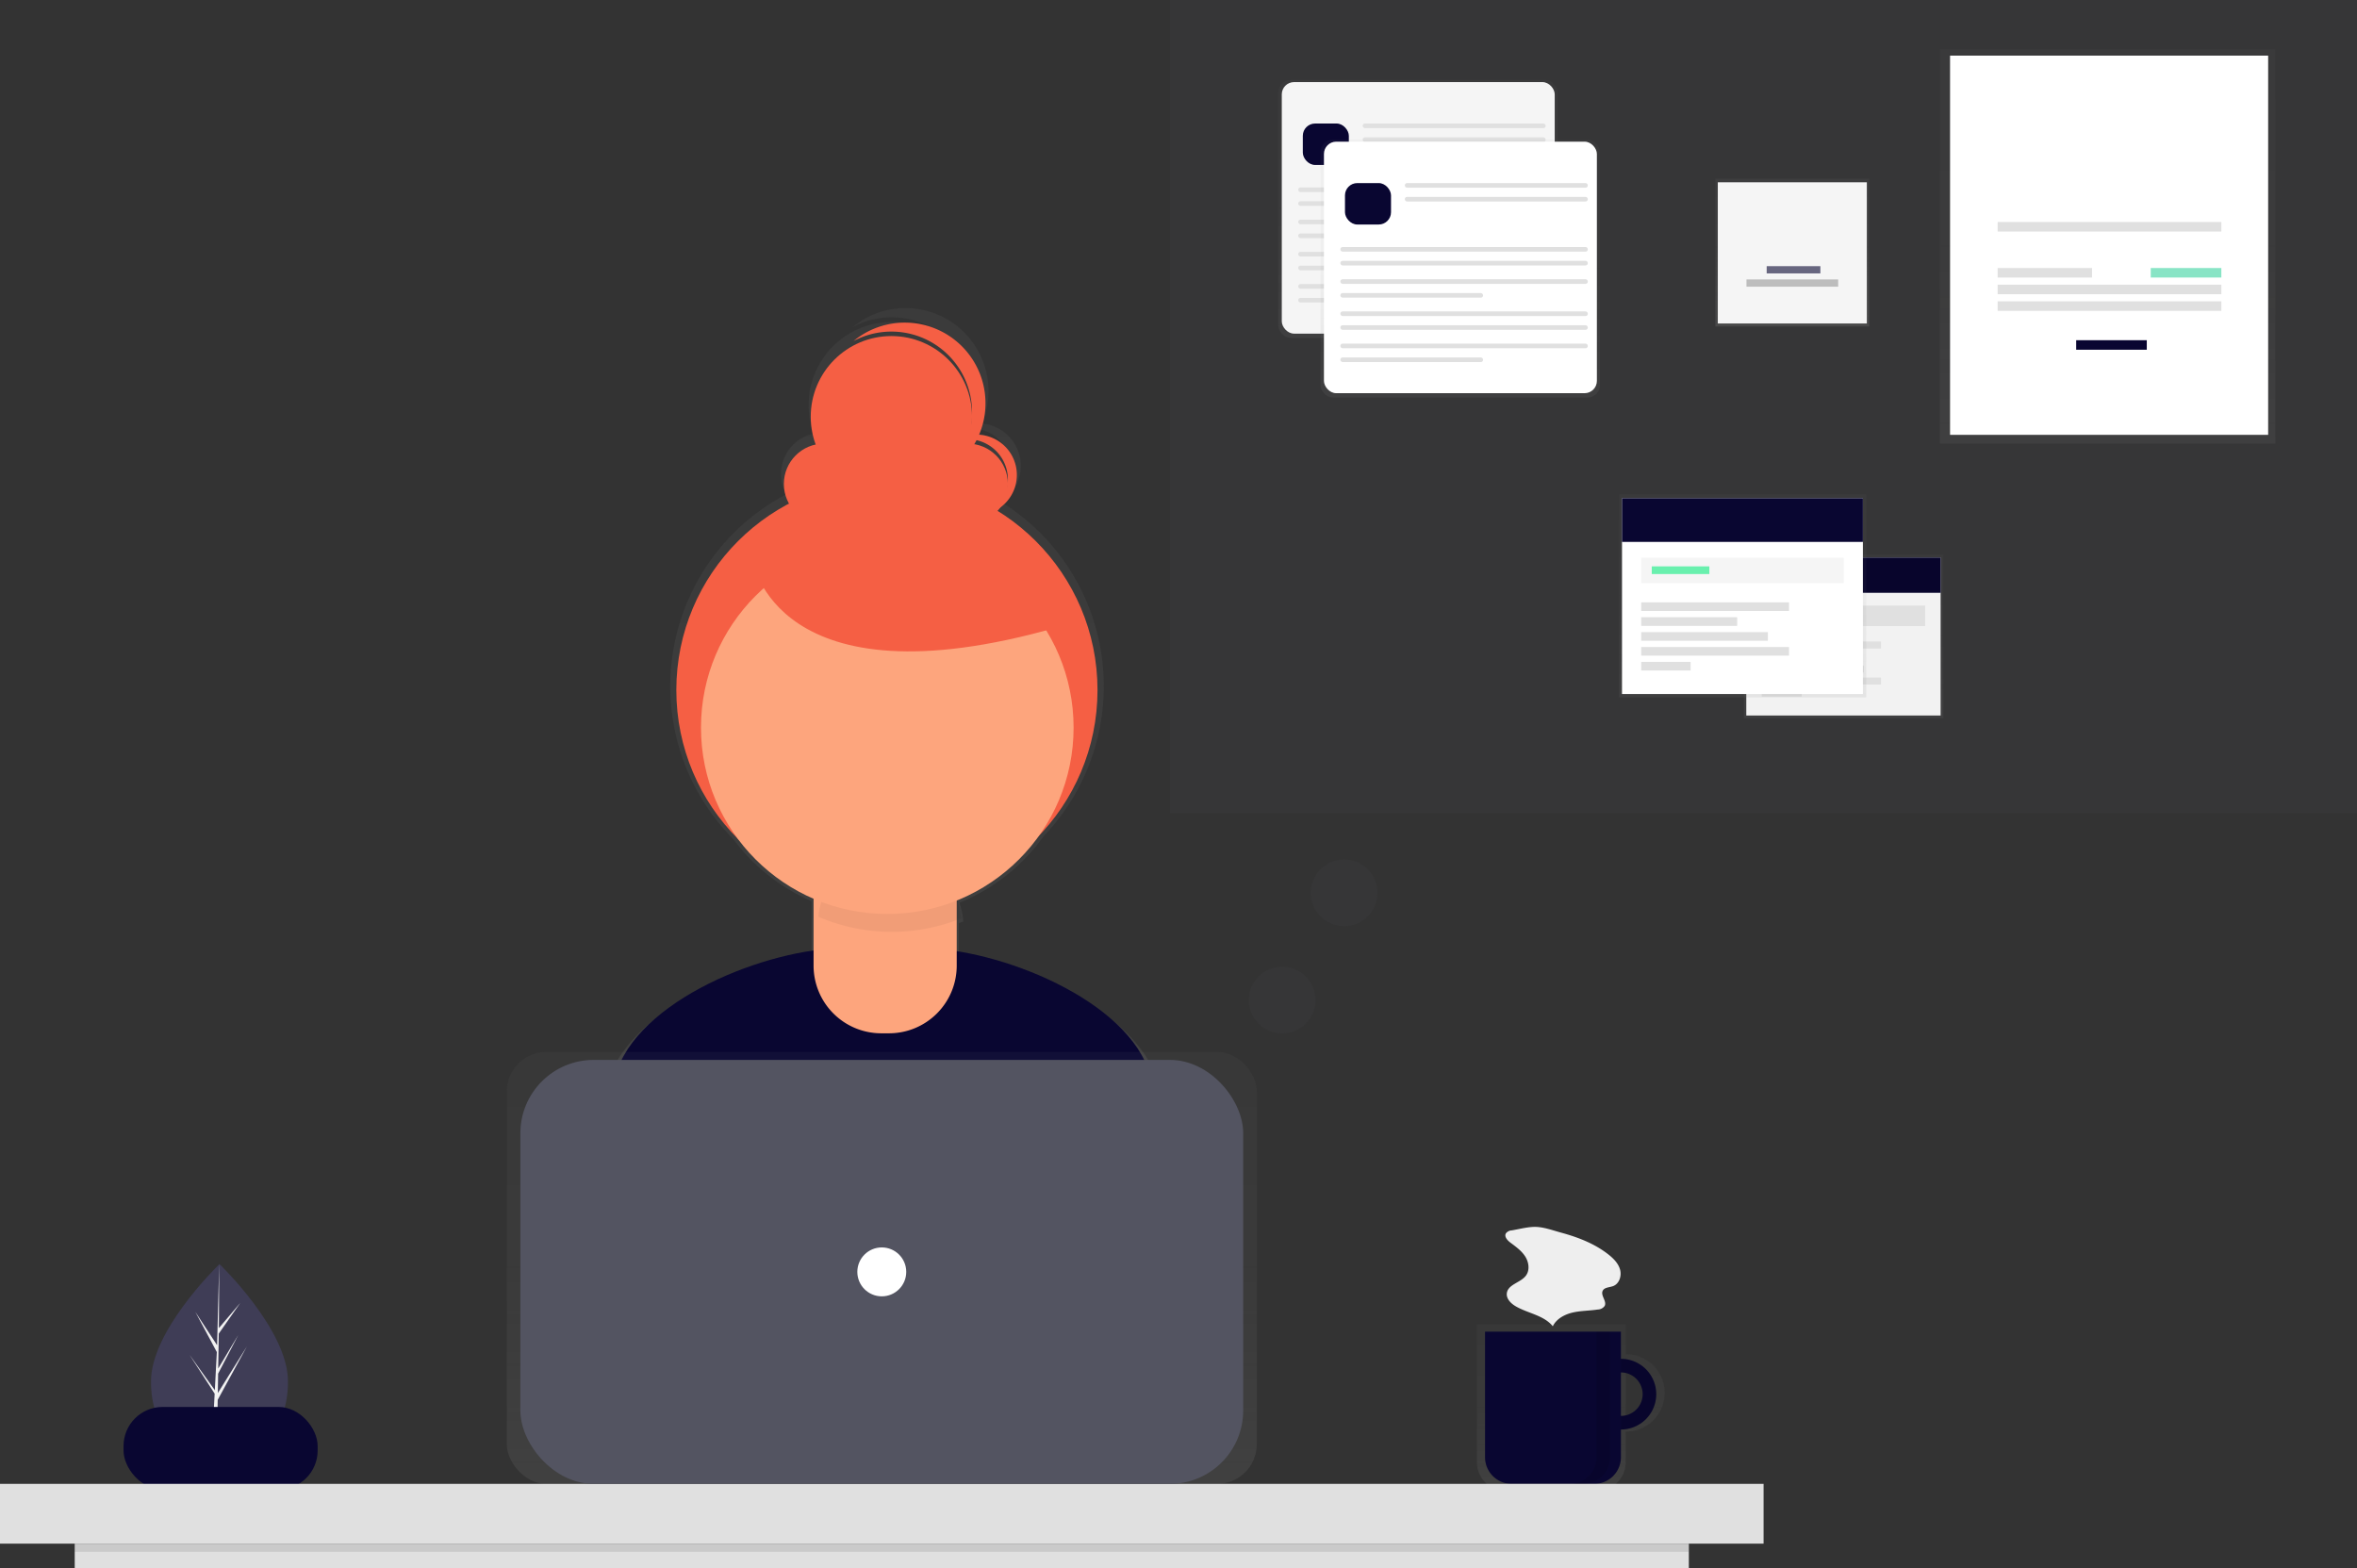 <svg id="e96d43fc-c2ba-4d44-92c2-c0adf9da4e64" data-name="Layer 1" xmlns="http://www.w3.org/2000/svg" xmlns:xlink="http://www.w3.org/1999/xlink" width="862.844" height="574" viewBox="0 0 862.844 574"><rect x="0" y="0" width="862.844" height="574" fill="#333333" stroke="none"/><defs><linearGradient id="bfa0f4d2-dcfa-4ef6-86fd-560f9baa573d" x1="491.814" y1="649.09" x2="491.814" y2="275.777" gradientUnits="userSpaceOnUse"><stop offset="0" stop-color="gray" stop-opacity="0.25"/><stop offset="0.535" stop-color="gray" stop-opacity="0.12"/><stop offset="1" stop-color="gray" stop-opacity="0.1"/></linearGradient><linearGradient id="a8a26417-897b-4824-ba24-124e6df23ee1" x1="743.556" y1="708.815" x2="743.556" y2="647.802" xlink:href="#bfa0f4d2-dcfa-4ef6-86fd-560f9baa573d"/><linearGradient id="ab5b96a4-0813-40c0-b204-ab4c684c1095" x1="322.803" y1="543.162" x2="322.803" y2="385.061" xlink:href="#bfa0f4d2-dcfa-4ef6-86fd-560f9baa573d"/><linearGradient id="abf8dd20-0cff-4ae4-8a34-4657bd98ff8c" x1="519.121" y1="123.678" x2="519.121" y2="29.316" xlink:href="#bfa0f4d2-dcfa-4ef6-86fd-560f9baa573d"/><linearGradient id="be1ebc98-5a27-4b7e-a024-d61eab9032a4" x1="534.557" y1="145.484" x2="534.557" y2="51.121" xlink:href="#bfa0f4d2-dcfa-4ef6-86fd-560f9baa573d"/><linearGradient id="ef1bc669-8f5e-47d2-bcab-fb6965780cb0" x1="656.13" y1="119.518" x2="656.13" y2="65.397" xlink:href="#bfa0f4d2-dcfa-4ef6-86fd-560f9baa573d"/><linearGradient id="fdab1853-eb02-4945-888d-7e18210c292d" x1="771.514" y1="162.365" x2="771.514" y2="18.041" xlink:href="#bfa0f4d2-dcfa-4ef6-86fd-560f9baa573d"/><linearGradient id="abb561b1-6277-47b7-aebb-e0bd47f7b9cd" x1="674.919" y1="262.903" x2="674.919" y2="202.956" xlink:href="#bfa0f4d2-dcfa-4ef6-86fd-560f9baa573d"/><linearGradient id="bfa125eb-3859-436e-b673-157c8f5e610a" x1="637.959" y1="255.272" x2="637.959" y2="180.968" xlink:href="#bfa0f4d2-dcfa-4ef6-86fd-560f9baa573d"/></defs><title>Organizing projects</title><path d="M274,668.622c0,18.88-11.224,25.473-25.069,25.473-.322,0-.643-.003-.962-.012-.641-.014-1.277-.042-1.904-.087-12.496-.883-22.205-7.816-22.205-25.374,0-18.169,23.215-41.097,24.966-42.799l.003-.002c.066-.066.101-.099.101-.099S274,649.74,274,668.622Z" transform="translate(-168.578 -163)" fill="#3f3d56"/><path d="M248.016,691.207l9.17-12.812-9.193,14.218-.024,1.471c-.641-.014-1.277-.042-1.904-.087l.988-18.889-.007-.146.017-.028.092-1.784L237.94,658.895l9.243,12.916.023.378.747-14.272L240.064,643.189l7.985,12.221.777-29.587.003-.101v.099l-.129,23.332,7.853-9.25L248.668,651.162l-.207,12.779,7.334-12.263-7.365,14.145-.115,7.104,10.646-17.07L248.274,675.405Z" transform="translate(-168.578 -163)" fill="#f2f2f2"/><path d="M592.513,559.448c-6.698-24.313-43.889-42.233-72.908-46.858v-11.679q.805-.3,1.6-.617a25.804,25.804,0,0,0-1.394-6.844A70.433,70.433,0,0,0,550.67,469.043,79.358,79.358,0,0,0,535.001,346.702a15.57,15.57,0,0,0-6.962-28.683,30.391,30.391,0,0,0-47.312-35.306,30.382,30.382,0,0,1,44.653,26.83c0,.267-.016.53-.023.795a30.386,30.386,0,1,0-58.904,11.367,15.194,15.194,0,0,0-10.057,22.256,79.361,79.361,0,0,0-19.353,126.219,70.445,70.445,0,0,0,28.622,22.681v19.467c-29.326,4.19-67.946,22.442-74.694,47.355-5.881,21.71-12.158,45.552-15.281,59.55,26.771,18.811,82.945,29.856,118.149,29.856,33.448,0,88.118-9.969,114.101-27.098C605.125,606.611,598.65,581.722,592.513,559.448ZM538.886,334.869c0,.277-.011.551-.026.824a15.197,15.197,0,0,0-12.619-14.113q.441-.747.842-1.521A15.197,15.197,0,0,1,538.886,334.869Z" transform="translate(-168.578 -163)" fill="url(#bfa0f4d2-dcfa-4ef6-86fd-560f9baa573d)"/><path d="M493.781,643.773c32.495,0,85.608-9.685,110.851-26.326-2.734-14.943-9.025-39.123-14.987-60.762-7.592-27.559-55.511-46.665-84.097-46.665H478.002c-28.674,0-76.662,19.216-84.159,46.893-5.713,21.091-11.811,44.254-14.846,57.854C405.005,633.042,459.579,643.773,493.781,643.773Z" transform="translate(-168.578 -163)" fill="#090631"/><circle cx="324.68" cy="252.595" r="77.092" fill="#f55f44"/><path d="M303.866,306.181h40.335a6.035,6.035,0,0,1,6.035,6.035v41.242a24.78,24.78,0,0,1-24.78,24.78H322.611a24.78,24.78,0,0,1-24.78-24.78V312.216A6.035,6.035,0,0,1,303.866,306.181Z" fill="#fda57d"/><path d="M495.032,504.097a67.981,67.981,0,0,0,25.336-4.882,25.109,25.109,0,0,0-25.045-23.484H493.175a25.122,25.122,0,0,0-25.014,22.86A67.968,67.968,0,0,0,495.032,504.097Z" transform="translate(-168.578 -163)" opacity="0.05"/><circle cx="324.817" cy="266.344" r="68.203" fill="#fda57d"/><circle cx="301.717" cy="177.143" r="14.762" fill="#f55f44"/><circle cx="354.205" cy="177.143" r="14.762" fill="#f55f44"/><circle cx="326.32" cy="152.539" r="29.525" fill="#f55f44"/><path d="M526.063,322.1a14.693,14.693,0,0,0-8.238,2.512,14.755,14.755,0,0,1,13.196,26.141,14.754,14.754,0,0,0-4.958-28.653Z" transform="translate(-168.578 -163)" fill="#f55f44"/><path d="M499.819,281.094a29.403,29.403,0,0,0-18.777,6.74,29.522,29.522,0,0,1,32.633,48.851,29.521,29.521,0,0,0-13.856-55.59Z" transform="translate(-168.578 -163)" fill="#f55f44"/><path d="M444.05,368.027s8.201,54.129,111.537,24.604L504.74,348.344Z" transform="translate(-168.578 -163)" fill="#f55f44"/><rect x="45.227" y="515.012" width="71.055" height="30.236" rx="14.297" fill="#090631"/><g opacity="0.7"><path d="M763.711,658.697V647.802H709.236V698.192a10.623,10.623,0,0,0,10.623,10.623h33.23a10.623,10.623,0,0,0,10.623-10.623V687.025a14.164,14.164,0,1,0,0-28.327Zm0,22.88V664.145a8.716,8.716,0,0,1,0,17.432Z" transform="translate(-168.578 -163)" fill="url(#a8a26417-897b-4824-ba24-124e6df23ee1)"/></g><path d="M761.959,660.403a12.932,12.932,0,1,0,12.932,12.932A12.932,12.932,0,0,0,761.959,660.403Zm0,20.89a7.958,7.958,0,1,1,7.958-7.958A7.958,7.958,0,0,1,761.959,681.293Z" transform="translate(-168.578 -163)" fill="#090631"/><path d="M761.959,660.403a12.932,12.932,0,1,0,12.932,12.932A12.932,12.932,0,0,0,761.959,660.403Zm0,20.89a7.958,7.958,0,1,1,7.958-7.958A7.958,7.958,0,0,1,761.959,681.293Z" transform="translate(-168.578 -163)" opacity="0.1"/><path d="M543.642,487.455h49.739a0,0,0,0,1,0,0v45.957a9.75,9.75,0,0,1-9.75,9.75H553.392a9.75,9.75,0,0,1-9.75-9.75V487.455A0,0,0,0,1,543.642,487.455Z" fill="#090631"/><rect y="543.162" width="645.606" height="21.885" fill="#e0e0e0"/><g opacity="0.7"><rect x="185.525" y="385.061" width="274.557" height="158.101" rx="14.5" fill="url(#ab5b96a4-0813-40c0-b204-ab4c684c1095)"/></g><rect x="190.499" y="387.978" width="264.609" height="155.184" rx="26.835" fill="#535461"/><circle cx="322.803" cy="465.57" r="8.953" fill="#fff"/><rect x="27.356" y="565.047" width="590.894" height="8.953" fill="#e0e0e0"/><rect x="27.356" y="565.047" width="590.894" height="2.984" opacity="0.1"/><path d="M753.006,650.455v46.008a9.699,9.699,0,0,1-9.699,9.699h4.974a9.699,9.699,0,0,0,9.699-9.699V650.455Z" transform="translate(-168.578 -163)" opacity="0.1"/><path d="M722.035,613.373a2.904,2.904,0,0,0-2.196,1.115c-.652,1.183.53,2.516,1.609,3.329,1.993,1.501,4.094,2.976,5.449,5.072s1.78,5.02.299,7.029c-1.934,2.622-6.548,3.187-6.994,6.414-.287,2.072,1.505,3.84,3.32,4.88,4.48,2.566,10.256,3.251,13.501,7.267,1.342-2.761,4.345-4.356,7.338-5.038s6.103-.631,9.138-1.093a3.159,3.159,0,0,0,2.521-1.337c.848-1.722-1.569-3.786-.735-5.515.635-1.315,2.501-1.213,3.863-1.74,2.218-.858,3.133-3.713,2.504-6.007s-2.408-4.086-4.278-5.556c-5.04-3.961-11.101-6.29-17.231-7.965-2.851-.779-6.198-2.001-9.159-2.119C728.125,611.996,724.865,612.889,722.035,613.373Z" transform="translate(-168.578 -163)" fill="#eee"/><rect x="428.368" width="434.476" height="297.668" fill="#535461" opacity="0.1"/><g opacity="0.5"><rect x="467.983" y="29.316" width="102.276" height="94.362" rx="4.5" fill="url(#abf8dd20-0cff-4ae4-8a34-4657bd98ff8c)"/></g><rect x="469.232" y="30.047" width="99.917" height="92.074" rx="4.5" fill="#f5f5f5"/><rect x="476.932" y="45.213" width="16.85" height="15.165" rx="4.5" fill="#090631"/><rect x="498.838" y="45.213" width="66.985" height="1.685" rx="0.797" fill="#e0e0e0"/><rect x="498.838" y="50.268" width="66.985" height="1.685" rx="0.797" fill="#e0e0e0"/><rect x="475.247" y="68.616" width="90.576" height="1.685" rx="0.797" fill="#e0e0e0"/><rect x="475.247" y="73.671" width="90.576" height="1.685" rx="0.797" fill="#e0e0e0"/><rect x="475.247" y="80.411" width="90.576" height="1.685" rx="0.797" fill="#e0e0e0"/><rect x="475.247" y="85.467" width="52.236" height="1.685" rx="0.797" fill="#e0e0e0"/><rect x="475.247" y="92.19" width="90.576" height="1.685" rx="0.797" fill="#e0e0e0"/><rect x="475.247" y="97.245" width="90.576" height="1.685" rx="0.797" fill="#e0e0e0"/><rect x="475.247" y="103.986" width="90.576" height="1.685" rx="0.797" fill="#e0e0e0"/><rect x="475.247" y="109.041" width="52.236" height="1.685" rx="0.797" fill="#e0e0e0"/><g opacity="0.5"><rect x="483.419" y="51.121" width="102.276" height="94.362" rx="4.5" fill="url(#be1ebc98-5a27-4b7e-a024-d61eab9032a4)"/></g><rect x="484.667" y="51.853" width="99.917" height="92.074" rx="4.5" fill="#fff"/><rect x="492.367" y="67.018" width="16.85" height="15.165" rx="4.5" fill="#090631"/><rect x="514.273" y="67.018" width="66.985" height="1.685" rx="0.797" fill="#e0e0e0"/><rect x="514.273" y="72.073" width="66.985" height="1.685" rx="0.797" fill="#e0e0e0"/><rect x="490.682" y="90.422" width="90.576" height="1.685" rx="0.797" fill="#e0e0e0"/><rect x="490.682" y="95.477" width="90.576" height="1.685" rx="0.797" fill="#e0e0e0"/><rect x="490.682" y="102.217" width="90.576" height="1.685" rx="0.797" fill="#e0e0e0"/><rect x="490.682" y="107.272" width="52.236" height="1.685" rx="0.797" fill="#e0e0e0"/><rect x="490.682" y="113.996" width="90.576" height="1.685" rx="0.797" fill="#e0e0e0"/><rect x="490.682" y="119.051" width="90.576" height="1.685" rx="0.797" fill="#e0e0e0"/><rect x="490.682" y="125.791" width="90.576" height="1.685" rx="0.797" fill="#e0e0e0"/><rect x="490.682" y="130.846" width="52.236" height="1.685" rx="0.797" fill="#e0e0e0"/><rect x="627.965" y="65.397" width="56.331" height="54.122" fill="url(#ef1bc669-8f5e-47d2-bcab-fb6965780cb0)"/><rect x="628.848" y="66.722" width="54.563" height="51.692" fill="#f5f5f5"/><g opacity="0.6"><rect x="646.741" y="97.428" width="19.66" height="2.651" fill="#090631"/></g><rect x="639.341" y="102.288" width="33.577" height="2.651" fill="#bdbdbd"/><g opacity="0.5"><rect x="710.096" y="18.041" width="122.835" height="144.324" fill="url(#fdab1853-eb02-4945-888d-7e18210c292d)"/></g><rect x="713.871" y="20.364" width="116.447" height="138.807" fill="#fff"/><rect x="731.295" y="81.264" width="81.89" height="3.485" fill="#e0e0e0"/><rect x="731.295" y="104.204" width="81.89" height="3.485" fill="#e0e0e0"/><rect x="731.295" y="110.303" width="81.89" height="3.485" fill="#e0e0e0"/><rect x="731.295" y="98.106" width="34.556" height="3.485" fill="#e0e0e0"/><rect x="787.34" y="98.106" width="25.845" height="3.485" fill="#3ad29f" opacity="0.6"/><rect x="760.043" y="124.532" width="25.845" height="3.485" fill="#090631"/><g opacity="0.5"><rect x="638.426" y="202.956" width="72.986" height="59.948" fill="url(#abb561b1-6277-47b7-aebb-e0bd47f7b9cd)"/></g><rect x="639.277" y="204.089" width="71.144" height="57.822" fill="#f2f2f2"/><rect x="639.277" y="204.089" width="71.144" height="12.897" fill="#090631"/><rect x="639.277" y="204.089" width="71.144" height="12.897" opacity="0.1"/><rect x="644.945" y="221.663" width="59.806" height="7.511" fill="#e0e0e0"/><rect x="644.945" y="234.843" width="43.65" height="2.551" fill="#e0e0e0"/><rect x="644.945" y="239.236" width="28.344" height="2.551" fill="#e0e0e0"/><rect x="644.945" y="243.629" width="37.414" height="2.551" fill="#e0e0e0"/><rect x="644.945" y="248.023" width="43.65" height="2.551" fill="#e0e0e0"/><rect x="644.945" y="252.416" width="14.597" height="2.551" fill="#e0e0e0"/><g opacity="0.5"><rect x="592.726" y="180.968" width="90.464" height="74.304" fill="url(#bfa125eb-3859-436e-b673-157c8f5e610a)"/></g><rect x="593.78" y="182.374" width="88.181" height="71.669" fill="#fff"/><rect x="593.78" y="182.374" width="88.181" height="15.985" fill="#090631"/><rect x="600.807" y="204.155" width="74.128" height="9.31" fill="#f5f5f5"/><rect x="600.807" y="220.492" width="54.103" height="3.162" fill="#e0e0e0"/><rect x="600.807" y="225.937" width="35.132" height="3.162" fill="#e0e0e0"/><rect x="600.807" y="231.382" width="46.374" height="3.162" fill="#e0e0e0"/><rect x="600.807" y="236.828" width="54.103" height="3.162" fill="#e0e0e0"/><rect x="600.807" y="242.273" width="18.093" height="3.162" fill="#e0e0e0"/><rect x="604.671" y="207.317" width="21.079" height="2.811" fill="#69f0ae"/><circle cx="469.373" cy="366.072" r="12.214" fill="#535461" opacity="0.1"/><circle cx="492.057" cy="326.812" r="12.214" fill="#535461" opacity="0.1"/></svg>